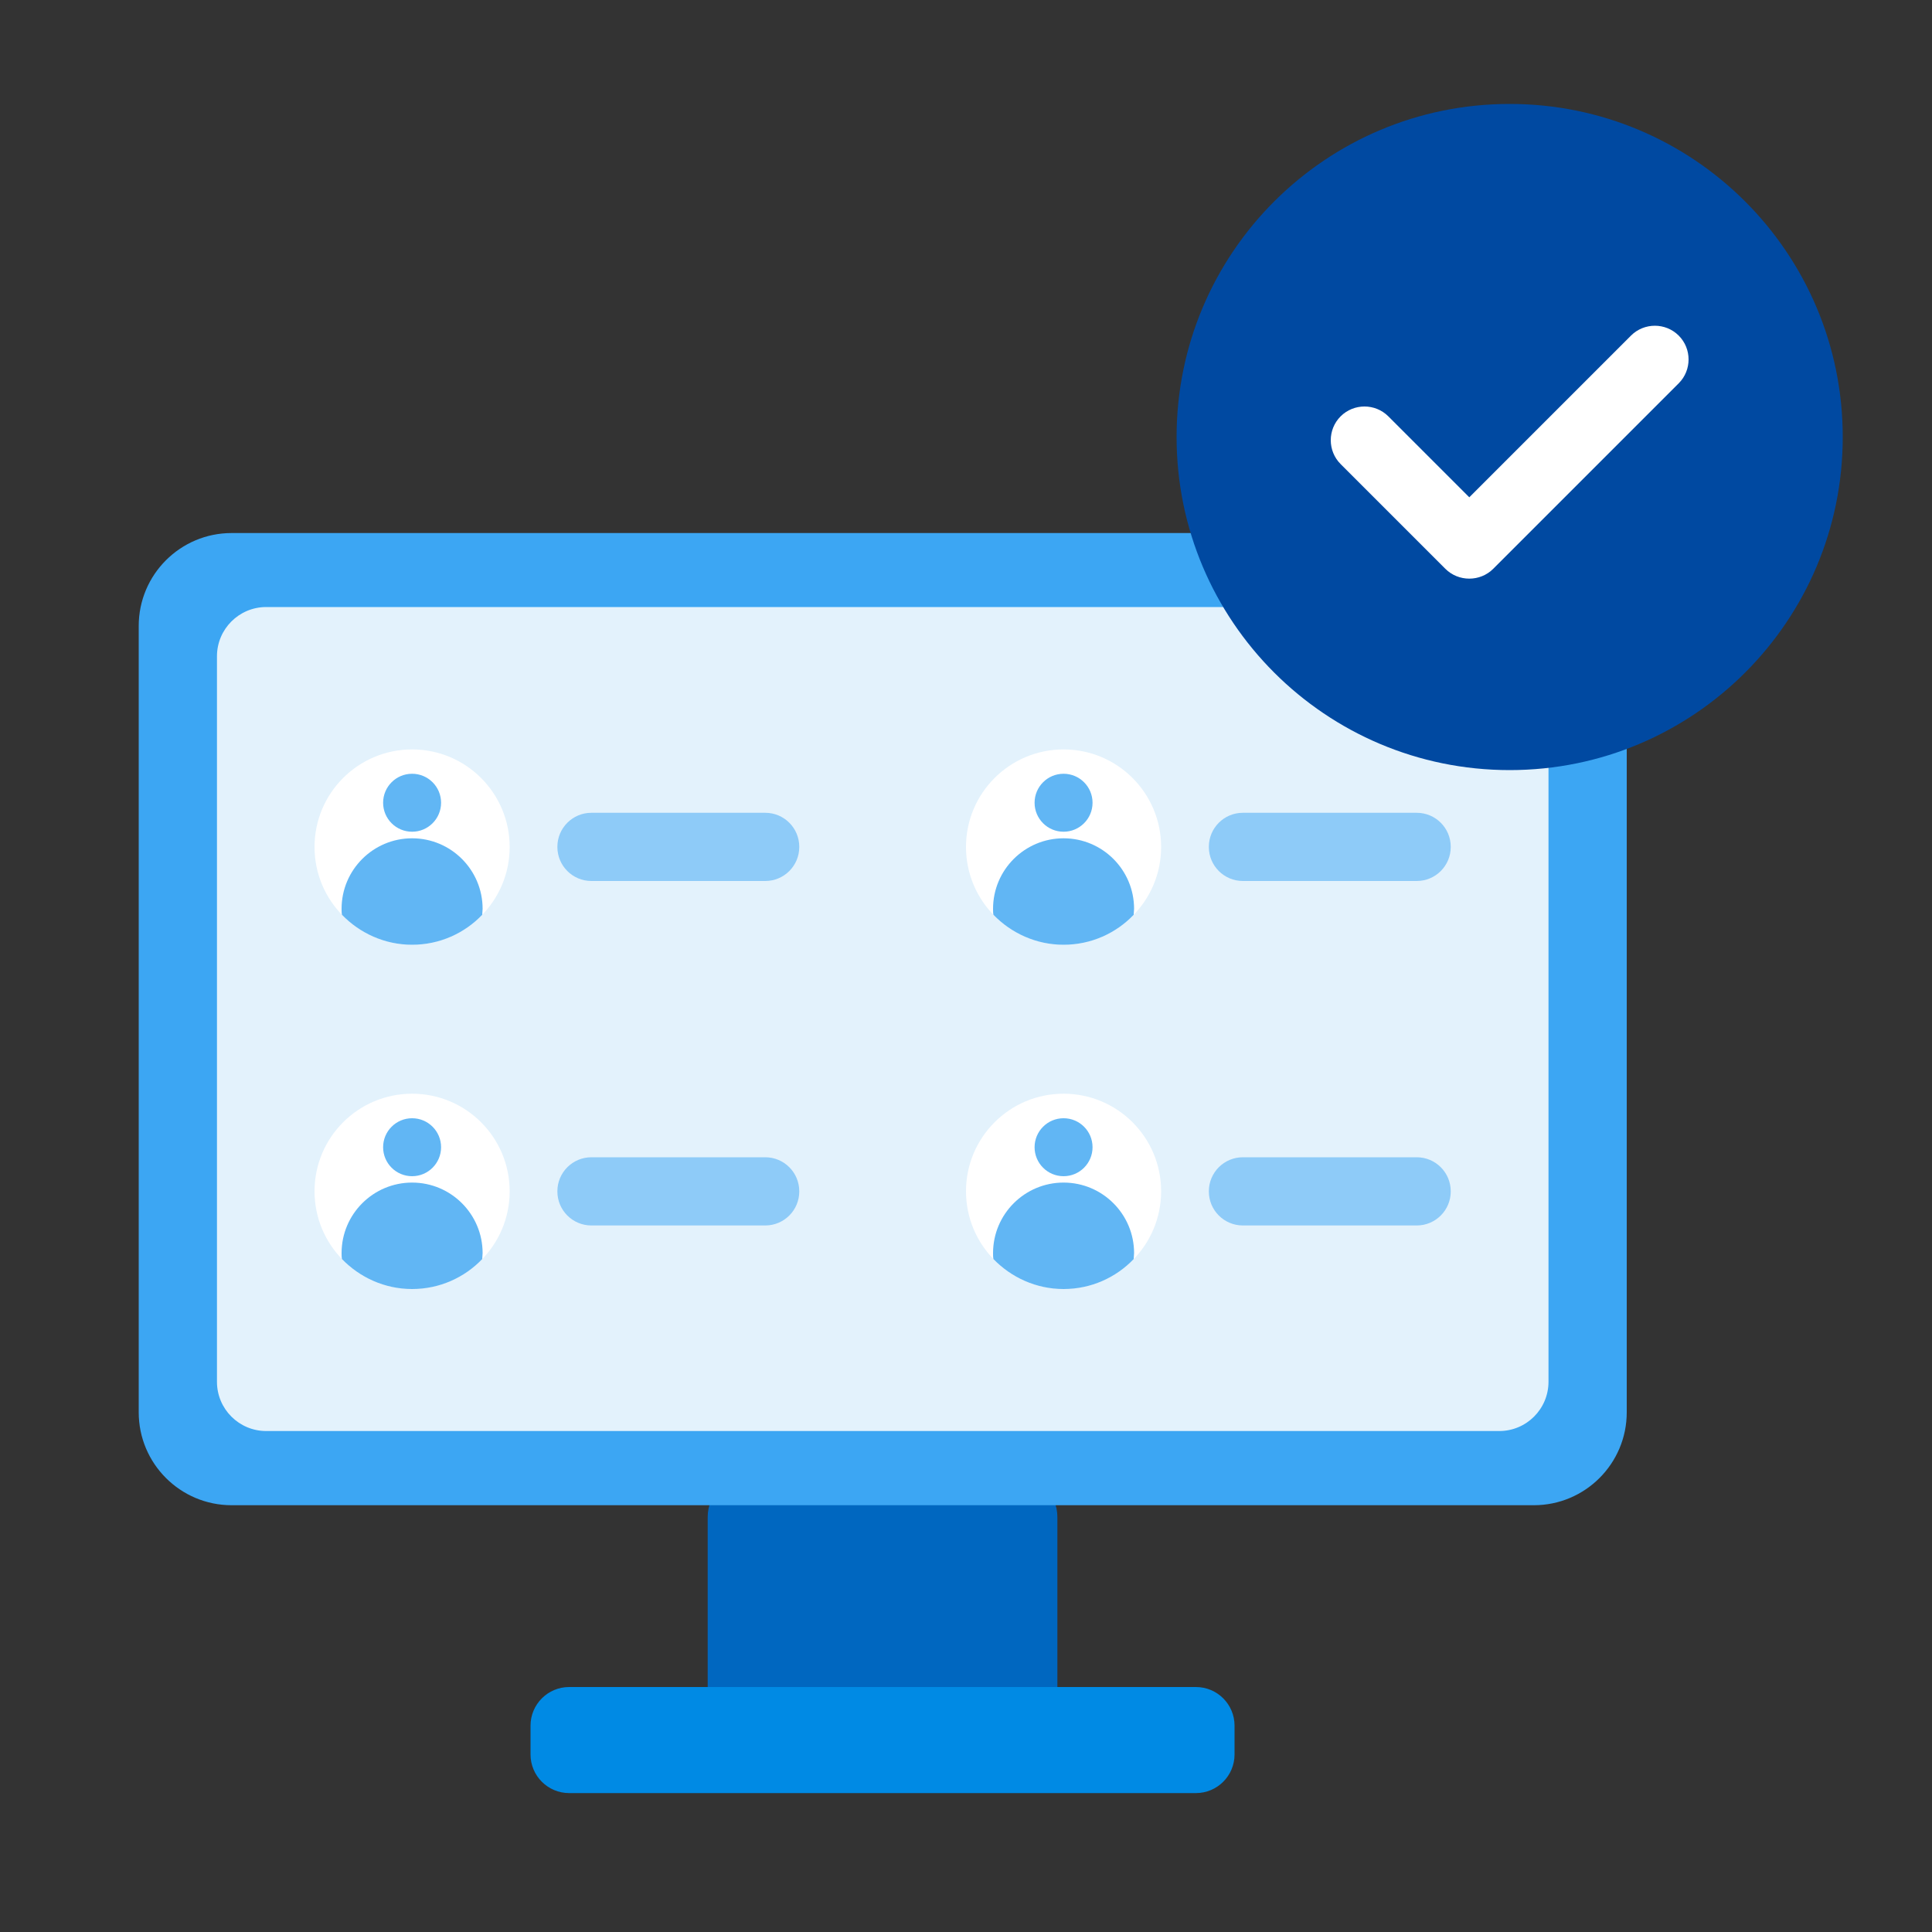 <svg width="140" height="140" viewBox="0 0 140 140" fill="none" xmlns="http://www.w3.org/2000/svg">
<rect x="0" y="0" width="140" height="140" fill="#333333" stroke="none"/>
<g clip-path="url(#clip0_618_20095)">
<path d="M73.5 106.82H54.404C52.68 106.82 51.282 108.218 51.282 109.942V122.976C51.282 124.7 52.68 126.098 54.404 126.098H73.5C75.224 126.098 76.622 124.7 76.622 122.976V109.942C76.622 108.218 75.224 106.82 73.5 106.82Z" fill="#0067C0"/>
<path d="M111.146 38.626H16.786C13.067 38.626 10.052 41.641 10.052 45.36V102.34C10.052 106.059 13.067 109.074 16.786 109.074H111.146C114.865 109.074 117.88 106.059 117.88 102.34V45.36C117.88 41.641 114.865 38.626 111.146 38.626Z" fill="#3CA6F3"/>
<path d="M108.64 43.988H19.292C17.32 43.988 15.722 45.586 15.722 47.558V100.128C15.722 102.1 17.32 103.698 19.292 103.698H108.64C110.612 103.698 112.21 102.1 112.21 100.128V47.558C112.21 45.586 110.612 43.988 108.64 43.988Z" fill="#E3F2FC"/>
<path d="M86.66 122.248H41.244C39.698 122.248 38.444 123.502 38.444 125.048V127.134C38.444 128.68 39.698 129.934 41.244 129.934H86.66C88.206 129.934 89.46 128.68 89.46 127.134V125.048C89.46 123.502 88.206 122.248 86.66 122.248Z" fill="#008AE4"/>
<path d="M29.862 68.446C33.767 68.446 36.932 65.281 36.932 61.376C36.932 57.471 33.767 54.306 29.862 54.306C25.957 54.306 22.792 57.471 22.792 61.376C22.792 65.281 25.957 68.446 29.862 68.446Z" fill="white"/>
<path d="M29.862 60.27C31.022 60.27 31.962 59.33 31.962 58.17C31.962 57.01 31.022 56.07 29.862 56.07C28.702 56.07 27.762 57.01 27.762 58.17C27.762 59.33 28.702 60.27 29.862 60.27Z" fill="#61B6F4"/>
<path d="M29.862 60.746C27.048 60.746 24.752 63.028 24.752 65.856C24.752 65.996 24.752 66.15 24.78 66.29C26.068 67.62 27.874 68.46 29.862 68.46C31.85 68.46 33.656 67.634 34.944 66.29C34.944 66.15 34.972 65.996 34.972 65.856C34.972 63.042 32.69 60.746 29.862 60.746Z" fill="#61B6F4"/>
<path d="M55.454 58.898H42.854C41.493 58.898 40.39 60.001 40.39 61.362V61.376C40.39 62.737 41.493 63.84 42.854 63.84H55.454C56.815 63.84 57.918 62.737 57.918 61.376V61.362C57.918 60.001 56.815 58.898 55.454 58.898Z" fill="#8ECBF8"/>
<path d="M29.862 93.394C33.767 93.394 36.932 90.229 36.932 86.324C36.932 82.419 33.767 79.254 29.862 79.254C25.957 79.254 22.792 82.419 22.792 86.324C22.792 90.229 25.957 93.394 29.862 93.394Z" fill="white"/>
<path d="M29.862 85.232C31.022 85.232 31.962 84.292 31.962 83.132C31.962 81.972 31.022 81.032 29.862 81.032C28.702 81.032 27.762 81.972 27.762 83.132C27.762 84.292 28.702 85.232 29.862 85.232Z" fill="#61B6F4"/>
<path d="M29.862 85.694C27.048 85.694 24.752 87.976 24.752 90.804C24.752 90.944 24.752 91.098 24.78 91.238C26.068 92.568 27.874 93.408 29.862 93.408C31.85 93.408 33.656 92.582 34.944 91.238C34.944 91.098 34.972 90.944 34.972 90.804C34.972 87.99 32.69 85.694 29.862 85.694Z" fill="#61B6F4"/>
<path d="M55.454 83.86H42.854C41.493 83.86 40.39 84.963 40.39 86.324V86.338C40.39 87.699 41.493 88.802 42.854 88.802H55.454C56.815 88.802 57.918 87.699 57.918 86.338V86.324C57.918 84.963 56.815 83.86 55.454 83.86Z" fill="#8ECBF8"/>
<path d="M77.07 68.446C80.975 68.446 84.14 65.281 84.14 61.376C84.14 57.471 80.975 54.306 77.07 54.306C73.165 54.306 70 57.471 70 61.376C70 65.281 73.165 68.446 77.07 68.446Z" fill="white"/>
<path d="M77.07 60.27C78.23 60.27 79.17 59.33 79.17 58.17C79.17 57.01 78.23 56.07 77.07 56.07C75.91 56.07 74.97 57.01 74.97 58.17C74.97 59.33 75.91 60.27 77.07 60.27Z" fill="#61B6F4"/>
<path d="M77.07 60.746C74.256 60.746 71.96 63.028 71.96 65.856C71.96 65.996 71.96 66.15 71.988 66.29C73.276 67.62 75.082 68.46 77.07 68.46C79.058 68.46 80.864 67.634 82.152 66.29C82.152 66.15 82.18 65.996 82.18 65.856C82.18 63.042 79.898 60.746 77.07 60.746Z" fill="#61B6F4"/>
<path d="M102.662 58.898H90.062C88.701 58.898 87.598 60.001 87.598 61.362V61.376C87.598 62.737 88.701 63.84 90.062 63.84H102.662C104.023 63.84 105.126 62.737 105.126 61.376V61.362C105.126 60.001 104.023 58.898 102.662 58.898Z" fill="#8ECBF8"/>
<path d="M77.07 93.394C80.975 93.394 84.14 90.229 84.14 86.324C84.14 82.419 80.975 79.254 77.07 79.254C73.165 79.254 70 82.419 70 86.324C70 90.229 73.165 93.394 77.07 93.394Z" fill="white"/>
<path d="M77.07 85.232C78.23 85.232 79.17 84.292 79.17 83.132C79.17 81.972 78.23 81.032 77.07 81.032C75.91 81.032 74.97 81.972 74.97 83.132C74.97 84.292 75.91 85.232 77.07 85.232Z" fill="#61B6F4"/>
<path d="M77.07 85.694C74.256 85.694 71.96 87.976 71.96 90.804C71.96 90.944 71.96 91.098 71.988 91.238C73.276 92.568 75.082 93.408 77.07 93.408C79.058 93.408 80.864 92.582 82.152 91.238C82.152 91.098 82.18 90.944 82.18 90.804C82.18 87.99 79.898 85.694 77.07 85.694Z" fill="#61B6F4"/>
<path d="M102.662 83.86H90.062C88.701 83.86 87.598 84.963 87.598 86.324V86.338C87.598 87.699 88.701 88.802 90.062 88.802H102.662C104.023 88.802 105.126 87.699 105.126 86.338V86.324C105.126 84.963 104.023 83.86 102.662 83.86Z" fill="#8ECBF8"/>
<path d="M109.396 55.804C122.726 55.804 133.532 44.998 133.532 31.668C133.532 18.338 122.726 7.532 109.396 7.532C96.066 7.532 85.26 18.338 85.26 31.668C85.26 44.998 96.066 55.804 109.396 55.804Z" fill="#0049A1"/>
<path d="M106.47 41.93C105.84 41.93 105.21 41.692 104.734 41.216L97.146 33.628C96.194 32.676 96.194 31.122 97.146 30.17C98.098 29.218 99.652 29.218 100.604 30.17L106.47 36.036L118.188 24.318C119.14 23.366 120.694 23.366 121.646 24.318C122.598 25.27 122.598 26.824 121.646 27.776L108.206 41.216C107.73 41.692 107.1 41.93 106.47 41.93Z" fill="white"/>
</g>
<defs>
<clipPath id="clip0_618_20095">
<rect width="140" height="140" fill="white"/>
</clipPath>
</defs>
</svg>
